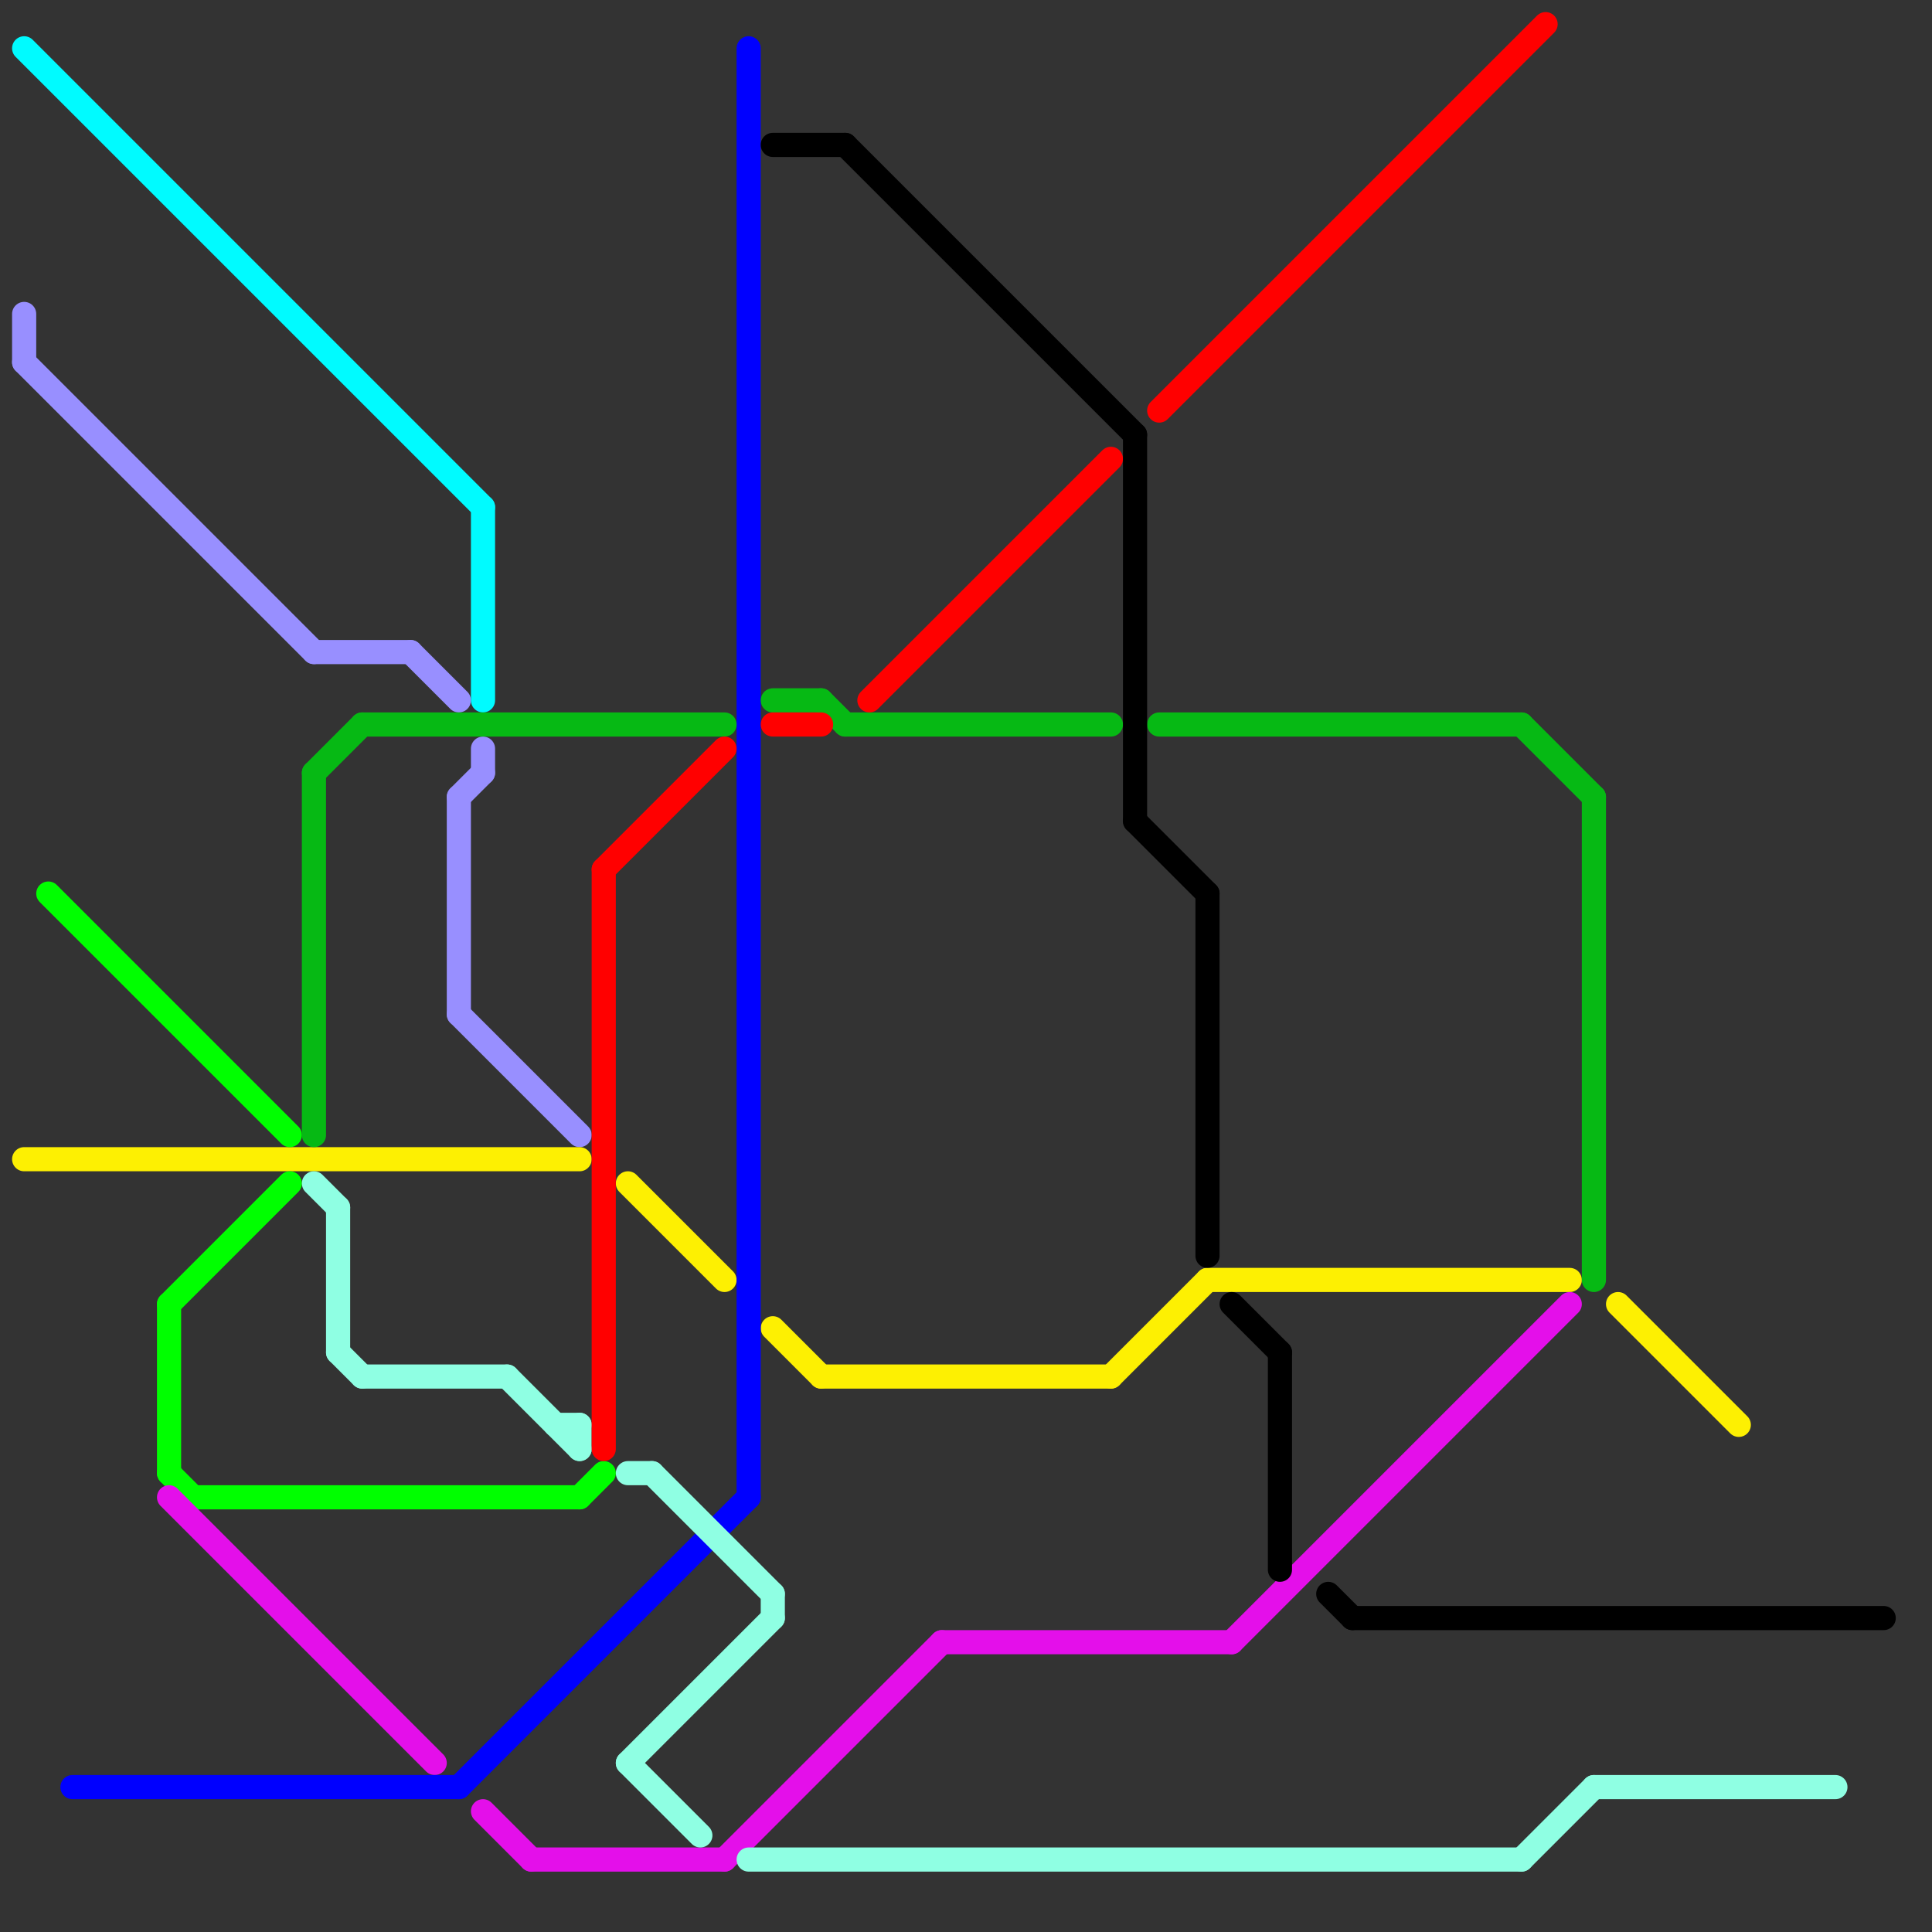 
<svg version="1.1" xmlns="http://www.w3.org/2000/svg" viewBox="0 0 80 80">
<rect x="0" y="0" width="80" height="80" fill="#333333" stroke="none"/>
<style>text { font: 1px Helvetica; font-weight: 600; white-space: pre; dominant-baseline: central; } line { stroke-width: 1; fill: none; stroke-linecap: round; stroke-linejoin: round; } .c0 { stroke: #988fff } .c1 { stroke: #00fbff } .c2 { stroke: #fdf002 } .c3 { stroke: #00ff00 } .c4 { stroke: #e40fea } .c5 { stroke: #0000ff } .c6 { stroke: #06b914 } .c7 { stroke: #8fffe3 } .c8 { stroke: #ff0000 } .c9 { stroke: #000000 }</style><defs><g id="wm-xf"><circle r="1.2" fill="#000"/><circle r="0.9" fill="#fff"/><circle r="0.6" fill="#000"/><circle r="0.3" fill="#fff"/></g><g id="wm"><circle r="0.6" fill="#000"/><circle r="0.3" fill="#fff"/></g></defs><line class="c0" x1="19" y1="33" x2="19" y2="42"/><line class="c0" x1="20" y1="31" x2="20" y2="32"/><line class="c0" x1="19" y1="33" x2="20" y2="32"/><line class="c0" x1="19" y1="42" x2="24" y2="47"/><line class="c0" x1="1" y1="13" x2="1" y2="15"/><line class="c0" x1="17" y1="27" x2="19" y2="29"/><line class="c0" x1="1" y1="15" x2="13" y2="27"/><line class="c0" x1="13" y1="27" x2="17" y2="27"/><line class="c1" x1="20" y1="21" x2="20" y2="29"/><line class="c1" x1="1" y1="2" x2="20" y2="21"/><line class="c2" x1="46" y1="57" x2="50" y2="53"/><line class="c2" x1="26" y1="49" x2="30" y2="53"/><line class="c2" x1="32" y1="55" x2="34" y2="57"/><line class="c2" x1="67" y1="54" x2="72" y2="59"/><line class="c2" x1="34" y1="57" x2="46" y2="57"/><line class="c2" x1="50" y1="53" x2="65" y2="53"/><line class="c2" x1="1" y1="48" x2="24" y2="48"/><line class="c3" x1="7" y1="54" x2="7" y2="61"/><line class="c3" x1="7" y1="54" x2="12" y2="49"/><line class="c3" x1="7" y1="61" x2="8" y2="62"/><line class="c3" x1="2" y1="37" x2="12" y2="47"/><line class="c3" x1="24" y1="62" x2="25" y2="61"/><line class="c3" x1="8" y1="62" x2="24" y2="62"/><line class="c4" x1="22" y1="77" x2="30" y2="77"/><line class="c4" x1="7" y1="62" x2="18" y2="73"/><line class="c4" x1="20" y1="75" x2="22" y2="77"/><line class="c4" x1="30" y1="77" x2="39" y2="68"/><line class="c4" x1="39" y1="68" x2="51" y2="68"/><line class="c4" x1="51" y1="68" x2="65" y2="54"/><line class="c5" x1="19" y1="74" x2="31" y2="62"/><line class="c5" x1="31" y1="2" x2="31" y2="62"/><line class="c5" x1="3" y1="74" x2="19" y2="74"/><line class="c6" x1="66" y1="33" x2="66" y2="53"/><line class="c6" x1="13" y1="32" x2="13" y2="47"/><line class="c6" x1="35" y1="30" x2="46" y2="30"/><line class="c6" x1="34" y1="29" x2="35" y2="30"/><line class="c6" x1="13" y1="32" x2="15" y2="30"/><line class="c6" x1="15" y1="30" x2="30" y2="30"/><line class="c6" x1="32" y1="29" x2="34" y2="29"/><line class="c6" x1="63" y1="30" x2="66" y2="33"/><line class="c6" x1="48" y1="30" x2="63" y2="30"/><line class="c7" x1="26" y1="73" x2="29" y2="76"/><line class="c7" x1="14" y1="50" x2="14" y2="56"/><line class="c7" x1="26" y1="61" x2="27" y2="61"/><line class="c7" x1="26" y1="73" x2="32" y2="67"/><line class="c7" x1="15" y1="57" x2="21" y2="57"/><line class="c7" x1="13" y1="49" x2="14" y2="50"/><line class="c7" x1="31" y1="77" x2="63" y2="77"/><line class="c7" x1="66" y1="74" x2="76" y2="74"/><line class="c7" x1="24" y1="59" x2="24" y2="60"/><line class="c7" x1="32" y1="66" x2="32" y2="67"/><line class="c7" x1="27" y1="61" x2="32" y2="66"/><line class="c7" x1="23" y1="59" x2="24" y2="59"/><line class="c7" x1="14" y1="56" x2="15" y2="57"/><line class="c7" x1="63" y1="77" x2="66" y2="74"/><line class="c7" x1="21" y1="57" x2="24" y2="60"/><line class="c8" x1="48" y1="17" x2="64" y2="1"/><line class="c8" x1="25" y1="36" x2="30" y2="31"/><line class="c8" x1="25" y1="36" x2="25" y2="60"/><line class="c8" x1="32" y1="30" x2="34" y2="30"/><line class="c8" x1="36" y1="29" x2="46" y2="19"/><line class="c9" x1="51" y1="54" x2="53" y2="56"/><line class="c9" x1="53" y1="56" x2="53" y2="65"/><line class="c9" x1="50" y1="37" x2="50" y2="52"/><line class="c9" x1="55" y1="66" x2="56" y2="67"/><line class="c9" x1="56" y1="67" x2="78" y2="67"/><line class="c9" x1="35" y1="6" x2="47" y2="18"/><line class="c9" x1="47" y1="34" x2="50" y2="37"/><line class="c9" x1="47" y1="18" x2="47" y2="34"/><line class="c9" x1="32" y1="6" x2="35" y2="6"/>
</svg>

